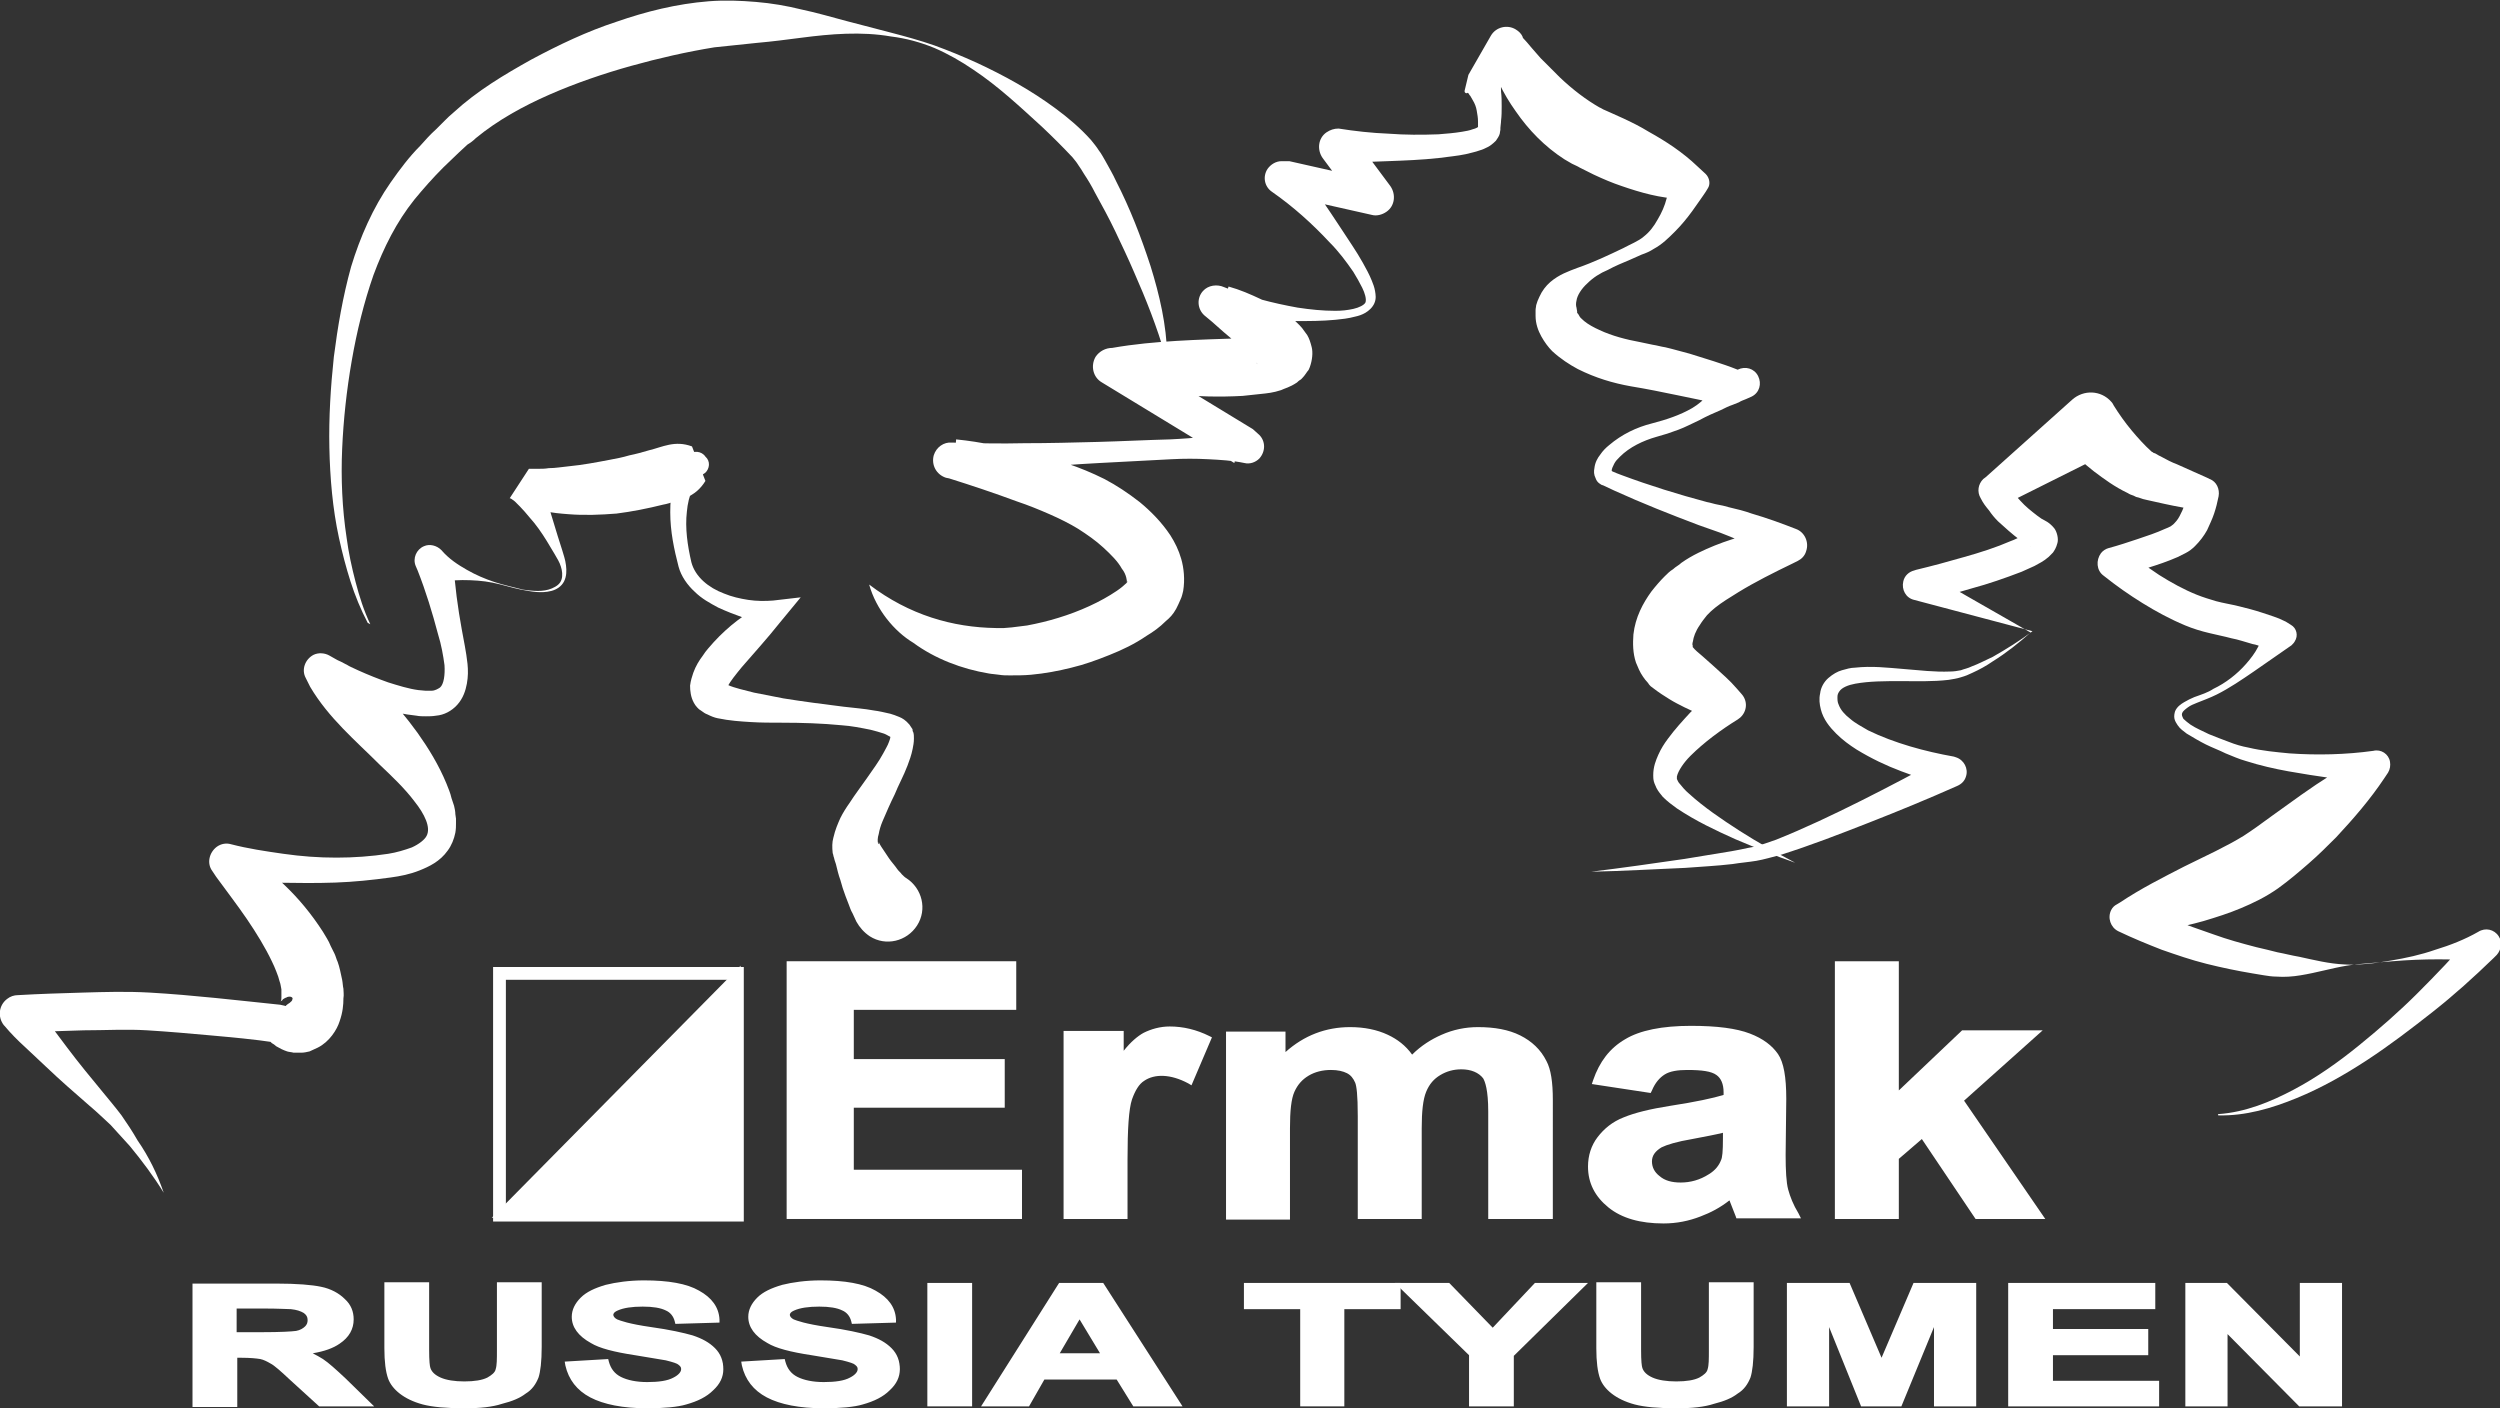 <?xml version="1.0" encoding="UTF-8"?> <!-- Generator: Adobe Illustrator 22.0.1, SVG Export Plug-In . SVG Version: 6.00 Build 0) --> <svg xmlns="http://www.w3.org/2000/svg" xmlns:xlink="http://www.w3.org/1999/xlink" id="Слой_1" x="0px" y="0px" viewBox="0 0 390.9 220.2" style="enable-background:new 0 0 390.9 220.2;" xml:space="preserve"><rect x="0" y="0" width="390.9" height="220.2" fill="#333333" stroke="none"/> <style type="text/css"> .st0{fill:#FFFFFF;} </style> <g> <g> <path class="st0" d="M57.5,97.4c-1.1-2.1-2-4.3-2.7-6.5c-0.7-2.2-1.3-4.5-1.8-6.8c-1-4.6-1.4-9.4-1.5-14.1 c-0.1-4.7,0.2-9.5,0.7-14.2c0.6-4.7,1.4-9.4,2.7-14.1c1.4-4.6,3.4-9.2,6.2-13.2c1.4-2,2.9-4,4.6-5.7c0.8-0.9,1.6-1.8,2.5-2.6 l1.3-1.3c0.4-0.4,0.9-0.9,1.4-1.3c3.7-3.4,7.9-5.9,12.2-8.3c4.3-2.3,8.7-4.4,13.3-5.9c4.6-1.6,9.4-2.8,14.4-3.2 c2.6-0.2,5-0.1,7.4,0.1c2.4,0.2,4.8,0.6,7.2,1.2c2.4,0.5,4.7,1.2,7,1.8l6.9,1.8c2.3,0.6,4.5,1.2,6.8,2c2.2,0.8,4.4,1.7,6.6,2.7 c4.3,2,8.5,4.3,12.4,7.2c1.9,1.4,3.8,3,5.5,4.9c0.4,0.5,0.9,1.1,1.2,1.6c0.4,0.5,0.7,1.1,1,1.6c0.6,1.1,1.2,2.1,1.7,3.2 c2.2,4.3,3.9,8.7,5.4,13.3c1.4,4.5,2.5,9.2,2.6,14l-0.3,0c-1.3-4.5-3-8.8-4.9-13.1c-0.9-2.1-1.9-4.2-2.9-6.3 c-1-2.1-2.1-4.1-3.2-6.1c-0.5-1-1.1-2-1.7-2.9c-0.3-0.5-0.6-1-0.9-1.4c-0.3-0.5-0.6-0.8-0.9-1.2c-1.5-1.6-3.1-3.2-4.8-4.8 c-3.4-3.1-6.8-6.3-10.7-8.9c-1.9-1.3-4-2.5-6.1-3.4c-2.2-0.9-4.4-1.5-6.8-1.8c-4.6-0.8-9.4-0.4-14,0.2c-2.3,0.3-4.6,0.6-6.9,0.8 l-6.7,0.7c-4.3,0.7-8.7,1.7-13,2.9c-4.3,1.2-8.7,2.7-12.8,4.5c-4.1,1.8-8.1,4-11.5,6.8c-0.4,0.4-0.8,0.7-1.3,1l-1.3,1.2 c-0.8,0.8-1.7,1.6-2.5,2.4c-1.6,1.6-3.1,3.3-4.5,5c-2.8,3.5-4.8,7.5-6.4,11.8c-1.5,4.3-2.6,8.8-3.4,13.4 c-0.8,4.6-1.3,9.2-1.5,13.8c-0.2,4.6,0,9.3,0.7,13.9c0.3,2.3,0.8,4.6,1.4,6.9c0.6,2.3,1.3,4.5,2.3,6.6L57.5,97.4z"></path> </g> <g> <path class="st0" d="M248.8,136.3c4.9-0.6,9.8-1.3,14.6-2c2.4-0.4,4.9-0.8,7.3-1.2c1.2-0.2,2.4-0.5,3.6-0.7 c1.2-0.3,2.2-0.7,3.4-1.1c4.5-1.8,8.9-3.9,13.3-6.1c4.4-2.2,8.7-4.5,13-6.8l0.6,4.6l0,0c-2.5-0.7-4.9-1.5-7.3-2.4 c-2.4-0.9-4.7-2-7-3.4c-1.1-0.7-2.2-1.5-3.2-2.5c-1-1-2-2.2-2.4-3.8c-0.2-0.8-0.3-1.6-0.1-2.5c0.1-0.9,0.6-1.8,1.3-2.4 c0.7-0.6,1.4-1,2.1-1.2c0.7-0.2,1.4-0.4,2-0.4c2.7-0.3,5.1,0,7.6,0.2c2.5,0.2,4.9,0.5,7.3,0.4c0.6,0,1.2-0.1,1.7-0.2 c0.5-0.2,1.1-0.3,1.7-0.6c1.1-0.4,2.2-1,3.3-1.5c2.1-1.2,4.2-2.5,6.2-4l0,0v0l-18.5-4.9l0,0c-1.3-0.3-2-1.6-1.7-2.9 c0.2-0.9,0.9-1.5,1.7-1.7l0.3-0.1c2.5-0.6,5.1-1.3,7.5-2c2.5-0.7,5-1.5,7.3-2.5c0.6-0.2,1.1-0.5,1.6-0.7c0.5-0.2,1-0.5,1.2-0.7 c0,0,0.1-0.1,0,0c0,0-0.2,0.2-0.3,0.6c-0.1,0.4,0.1,1.1,0.3,1.4c0.2,0.3,0.3,0.3,0.3,0.3l-0.8-0.5c-0.3-0.2-0.6-0.4-0.9-0.6 c-1.2-0.9-2.3-1.9-3.4-2.9c-0.5-0.5-1-1.1-1.4-1.7c-0.5-0.6-0.9-1.1-1.3-1.9l0,0c-0.6-1-0.4-2.2,0.4-3l0.4-0.3L324,62.5l0,0 c1.8-1.6,4.5-1.5,6.1,0.3c0.2,0.2,0.3,0.4,0.4,0.6l0,0c0.8,1.3,1.8,2.7,2.8,3.9c1,1.2,2.1,2.4,3,3.2c0.1,0.1,0.2,0.2,0.3,0.2 c0,0,0.1,0.1,0.1,0.1l0.3,0.1c0.3,0.2,0.7,0.4,1.1,0.6c0.7,0.4,1.5,0.8,2.3,1.1c1.5,0.7,3.2,1.4,4.7,2.1l0,0l0.4,0.2 c1.1,0.4,1.6,1.6,1.4,2.7c-0.2,1-0.4,1.8-0.7,2.7c-0.3,0.9-0.7,1.7-1.1,2.6c-0.5,0.9-1.1,1.7-1.9,2.5c-0.4,0.4-0.9,0.8-1.5,1.1 c-0.4,0.2-0.8,0.4-1.2,0.6c-1.6,0.7-3.1,1.2-4.7,1.7c-1.6,0.5-3.1,1-4.7,1.4l0.9-4.3c1.7,1.4,3.7,2.7,5.6,4 c1.9,1.2,3.9,2.3,5.9,3.1c1,0.4,2,0.7,3,1c1.1,0.3,2.4,0.5,3.6,0.8c1.2,0.3,2.4,0.6,3.6,1c0.6,0.2,1.2,0.4,1.8,0.6 c0.6,0.2,1.1,0.4,1.9,0.8l0,0l0.8,0.5c0.9,0.5,1.2,1.7,0.6,2.6c-0.1,0.2-0.3,0.4-0.5,0.6l-5.9,4.1c-1.9,1.3-3.8,2.6-5.8,3.6 c-1,0.5-2.1,0.9-3.1,1.3c-0.5,0.2-1,0.4-1.4,0.7c-0.4,0.3-0.8,0.6-0.9,0.9c-0.1,0.3,0,0.5,0.2,0.9c0.3,0.3,0.7,0.6,1.1,0.9 c0.9,0.6,1.9,1,2.9,1.5c1,0.4,2,0.8,3.1,1.2c1,0.4,2,0.7,3.1,0.9c2.1,0.5,4.3,0.7,6.4,0.9c4.3,0.3,8.8,0.2,13.1-0.4l0,0 c1.2-0.3,2.4,0.5,2.6,1.7c0.1,0.6,0,1.2-0.3,1.7l-0.6,0.9c-2.2,3.3-4.8,6.3-7.5,9.2c-1.4,1.4-2.8,2.8-4.3,4.1 c-1.5,1.3-3,2.6-4.8,3.9c-2,1.4-3.9,2.3-5.8,3.1c-1.9,0.8-3.8,1.4-5.8,2c-3.9,1.1-7.7,1.8-11.9,1.9l0,0l0.3-4.6 c4.3,1.6,8.7,3.3,13.1,4.8c2.2,0.8,4.4,1.4,6.7,2l1.7,0.4l1.6,0.4c1.1,0.2,2.2,0.5,3.4,0.7c2.3,0.5,4.7,1.1,7.1,1.2 c1.2,0.1,2.4,0,3.6-0.1c1.2-0.1,2.4-0.3,3.6-0.5c2.4-0.4,4.7-0.9,7-1.7c2.3-0.7,4.6-1.6,6.7-2.8l0,0c1.1-0.7,2.5-0.4,3.2,0.7 c0.6,0.9,0.4,2.1-0.3,2.9l-0.5,0.5c-3.1,3-6.2,5.8-9.5,8.4c-3.3,2.6-6.7,5.2-10.2,7.5c-3.5,2.3-7.2,4.4-11.1,6 c-3.9,1.6-8,2.8-12.2,2.7c0,0-0.1,0-0.1-0.1c0,0,0-0.1,0.1-0.1c4.2-0.3,8.1-1.9,11.7-3.8c3.6-1.9,7-4.3,10.2-6.9 c3.2-2.6,6.3-5.3,9.2-8.2c2.9-2.9,5.8-5.9,8.4-9l2.3,4.1l0,0c-2.6-0.3-5-0.4-7.4-0.4c-2.4,0-4.8,0.1-7.2,0.3l-3.6,0.3 c-1.2,0.1-2.4,0.2-3.6,0.4c-2.4,0.4-4.7,1.1-7.2,1.5c-1.2,0.2-2.5,0.3-3.8,0.2c-0.6,0-1.3-0.1-1.9-0.2l-1.8-0.3 c-2.4-0.4-4.8-0.9-7.2-1.5c-2.4-0.6-4.7-1.4-7-2.2c-2.3-0.9-4.5-1.8-6.8-2.9c-1.2-0.6-1.7-2.1-1.1-3.3c0.2-0.4,0.5-0.7,0.9-0.9 l0.5-0.3l0,0c3.3-2.2,6.7-3.9,10-5.6l4.9-2.4c1.6-0.8,3.1-1.6,4.4-2.4c1.4-0.9,2.9-2,4.4-3.1l4.6-3.3c3.1-2.2,6.4-4.3,9.8-6.1 l1.7,4.3l0,0c-4.6-0.5-9-1.1-13.5-1.9c-2.2-0.4-4.4-0.9-6.6-1.6c-1.1-0.3-2.2-0.8-3.2-1.2c-1-0.5-2.1-0.9-3.1-1.4 c-1-0.5-2-1.1-3-1.7c-0.5-0.4-1-0.7-1.4-1.3c-0.2-0.3-0.4-0.6-0.5-1c-0.1-0.4,0-0.9,0.1-1.2c0.3-0.7,0.9-1.1,1.4-1.4 c0.5-0.3,1.1-0.6,1.6-0.8c1.1-0.4,2.1-0.7,3-1.3c1.9-0.9,3.7-2.3,5.1-3.9c0.7-0.8,1.4-1.7,1.9-2.7c0.5-0.9,1-2,1.2-3l0.9,3.7l0,0 c-0.3-0.2-0.9-0.4-1.4-0.6c-0.5-0.2-1-0.4-1.6-0.5c-1.1-0.3-2.2-0.7-3.3-0.9c-1.1-0.3-2.2-0.5-3.4-0.8c-1.3-0.3-2.6-0.7-3.8-1.2 c-2.4-1-4.6-2.2-6.7-3.5c-2.1-1.3-4.1-2.7-6.1-4.3c-1.1-0.8-1.2-2.4-0.4-3.5c0.3-0.4,0.8-0.7,1.2-0.8l0,0c1.5-0.4,3-0.9,4.5-1.4 c1.5-0.5,3-1,4.3-1.6c0.3-0.1,0.7-0.3,0.9-0.4c0.1-0.1,0.3-0.2,0.4-0.3c0.3-0.3,0.7-0.7,1-1.3c0.6-1.1,1.1-2.5,1.3-3.7l1.8,2.8 l0,0c-1.8-0.3-3.6-0.6-5.4-1c-0.9-0.2-1.8-0.4-2.7-0.6c-0.5-0.1-0.9-0.2-1.4-0.4l-0.4-0.1l-0.4-0.2c-0.3-0.1-0.6-0.2-0.9-0.4 c-2.1-1-3.7-2.2-5.3-3.4c-1.5-1.2-2.9-2.4-4.4-3.8l6.6,0.9l0,0l-16.4,8.2l0.7-3.3l0,0c0.2,0.4,0.6,0.9,0.9,1.3 c0.4,0.5,0.7,0.9,1.1,1.3c0.8,0.9,1.7,1.6,2.6,2.3l0.7,0.5l0.9,0.5c0.3,0.2,0.7,0.5,1.1,1c0.4,0.5,0.7,1.6,0.5,2.3 c-0.2,0.8-0.5,1.2-0.7,1.5c-0.3,0.3-0.5,0.5-0.7,0.7c-0.8,0.7-1.5,1-2.2,1.4c-0.7,0.3-1.3,0.6-2,0.9c-2.6,1-5.2,1.9-7.8,2.6 c-2.6,0.8-5.2,1.4-7.8,2.1l0.4-4.7l0,0l16.6,9.5l0,0l0,0c-1.8,1.6-3.8,3.2-5.9,4.5c-1,0.7-2.1,1.3-3.2,1.8 c-0.6,0.3-1.1,0.5-1.8,0.7c-0.6,0.2-1.3,0.3-1.9,0.4c-2.5,0.3-5,0.2-7.5,0.2c-2.4,0-4.9,0-7.1,0.4c-1.1,0.2-2.1,0.6-2.5,1.2 c-0.2,0.3-0.3,0.5-0.3,0.9c0,0.4,0,0.8,0.2,1.2c0.3,0.8,0.9,1.5,1.8,2.2c0.8,0.7,1.8,1.2,2.8,1.8c4.1,2,8.9,3.3,13.4,4.1l0,0 l0.3,0.1c1.3,0.4,2,1.8,1.6,3c-0.2,0.7-0.7,1.2-1.4,1.5c-4.5,2-9.1,3.9-13.7,5.7c-4.6,1.8-9.2,3.6-14,5.1 c-1.2,0.3-2.5,0.7-3.7,0.9c-1.2,0.2-2.5,0.3-3.7,0.5c-2.5,0.3-4.9,0.4-7.4,0.6C258.7,135.9,253.8,136.2,248.8,136.3z"></path> </g> <g> <path class="st0" d="M25.6,186.5c-1.6-2.6-3.4-5-5.3-7.3c-1-1.1-2-2.2-3-3.3c-1.1-1-2.1-2-3.3-3c-2.3-2-4.6-4-6.8-6.1l-3.3-3.1 c-1.1-1-2.2-2.1-3.2-3.3l0,0l-0.1-0.1c-1-1.3-0.8-3.1,0.5-4.1c0.5-0.4,1.1-0.6,1.7-0.6c3.4-0.2,6.8-0.3,10.2-0.4 c3.4-0.1,6.8-0.2,10.4,0c6.9,0.4,13.6,1.2,20.4,1.9l0.9,0.2l0,0c0-0.1,0.2-0.2,0.3-0.3l0.3-0.2c0.2-0.2,0.4-0.3,0.4-0.5 c0.2-0.3-0.2-0.6-0.8-0.4c-0.1,0.1-0.3,0.1-0.4,0.2c-0.1,0-0.1,0.1-0.2,0.1c0,0-0.1,0.1-0.1,0.1c-0.1,0.1-0.1,0.2-0.2,0.2 c0,0-0.1,0-0.1,0.1c0,0.1,0.1-0.2,0.1-0.6c0-0.1,0-0.4,0-0.6c0-0.2,0-0.5,0-0.7c-0.1-0.4-0.1-0.8-0.3-1.3l-0.2-0.7l-0.3-0.8 c-0.2-0.5-0.4-1-0.7-1.6c-1-2.1-2.4-4.4-3.9-6.6c-1.5-2.2-3.2-4.4-4.8-6.6l0,0l-0.6-0.9c-0.9-1.2-0.5-2.9,0.7-3.8 c0.7-0.5,1.5-0.6,2.2-0.4c2.7,0.7,5.4,1.1,8.2,1.5c2.8,0.4,5.5,0.6,8.3,0.6c2.7,0,5.5-0.2,8.1-0.6c1.3-0.2,2.6-0.6,3.7-1 c1.1-0.5,2-1.2,2.3-1.8c0.7-1.3-0.3-3.4-1.9-5.4c-1.5-2-3.5-3.9-5.4-5.7c-3.8-3.8-8-7.3-10.9-12.2l0,0l-0.7-1.4 c-0.7-1.3-0.1-2.9,1.2-3.6c0.8-0.4,1.8-0.3,2.5,0.1c2.9,1.7,6.1,3.1,9.2,4.2c1.6,0.5,3.2,1,4.7,1.2l1.1,0.1c0.3,0,0.7,0,1,0 c0.5,0,1-0.3,1.3-0.5c0.6-0.5,0.8-2,0.7-3.5c-0.2-1.5-0.5-3.2-1-4.8c-0.9-3.4-1.9-6.7-3.2-10l0,0L65,88.5 c-0.5-1.2,0.1-2.6,1.3-3.1c0.9-0.4,2-0.1,2.7,0.6c1.2,1.4,2.6,2.3,4,3.1c1.4,0.8,2.8,1.4,4.3,1.9c1.5,0.5,3,0.8,4.5,1.2 c1.5,0.2,3.1,0.4,4.5-0.2c0.7-0.3,1.3-0.7,1.5-1.4c0.2-0.6,0.1-1.4-0.1-2c-0.2-0.7-0.6-1.3-1-2c-0.4-0.7-0.8-1.3-1.2-2 c-0.8-1.3-1.7-2.6-2.7-3.7c-0.5-0.6-1-1.2-1.5-1.7c-0.3-0.3-0.5-0.5-0.8-0.8c-0.3-0.2-0.6-0.5-0.8-0.5l0,0l3-4.6 c0.1,0,0.4,0,0.7,0l0.8,0c0.5,0,1,0,1.6-0.1c1.1,0,2.1-0.2,3.2-0.3c2.1-0.2,4.2-0.6,6.3-1c1.1-0.2,2.1-0.4,3.1-0.7 c1-0.2,2.1-0.5,3.1-0.8c2.1-0.5,4-1.6,6.7-0.6l2.1,5.4c-0.8,1.3-1.8,2.1-3,2.6c-0.6,0.3-1.2,0.4-1.8,0.6c-0.6,0.2-1.2,0.4-1.8,0.5 c-2.4,0.6-4.9,1.1-7.3,1.4c-2.5,0.2-5,0.3-7.5,0.1c-1.3-0.1-2.5-0.2-3.8-0.5c-0.6-0.1-1.3-0.3-1.9-0.4c-0.3-0.1-0.6-0.2-1-0.3 c-0.3-0.1-0.6-0.2-1.1-0.3l3-4.6l0,0c0.3,0.6,0.4,0.9,0.6,1.4l0.4,1.2l0.7,2.3l1.4,4.6l0.7,2.2c0.2,0.7,0.5,1.5,0.6,2.4 c0.1,0.8,0.1,1.7-0.3,2.5c-0.4,0.8-1.2,1.3-2,1.5c-1.6,0.4-3.1,0.1-4.7-0.2c-1.5-0.3-3-0.8-4.5-1.1c-1.5-0.3-3.1-0.4-4.7-0.4 c-1.6,0-3.3,0.2-5,0.8l3.6-3.5l0,0c0.2,3.5,0.7,7.1,1.3,10.4c0.3,1.7,0.7,3.5,0.9,5.4c0.1,1,0.1,2-0.1,3.1 c-0.2,1.1-0.6,2.3-1.5,3.3c-0.9,1-2.1,1.6-3.3,1.7c-0.6,0.1-1.1,0.1-1.6,0.1c-0.5,0-1,0-1.5-0.1c-1.9-0.2-3.7-0.6-5.5-1 c-3.5-0.8-6.9-1.9-10.4-3l3.1-4.9l0,0c5.6,2.4,9.5,6.8,13,11.6c1.7,2.4,3.3,5,4.5,7.9c0.3,0.8,0.6,1.4,0.8,2.3l0.4,1.2 c0.1,0.4,0.2,0.9,0.2,1.3l0.1,0.7l0,0.7c0,0.5,0,0.9-0.1,1.5c-0.2,1-0.6,2-1.2,2.8c-1.2,1.7-2.9,2.5-4.4,3.1 c-1.5,0.6-3,0.9-4.5,1.1c-2.9,0.4-5.8,0.7-8.7,0.8c-5.8,0.2-11.4-0.1-17.3-0.1l2.3-5.1l0,0c2.6,1.6,4.9,3.5,7.1,5.6 c2.2,2.1,4.2,4.5,6,7.3c0.4,0.7,0.9,1.4,1.2,2.2l0.6,1.2c0.2,0.4,0.3,0.9,0.5,1.3c0.3,0.8,0.5,1.9,0.7,2.8c0.1,0.5,0.1,1,0.2,1.4 c0,0.5,0.1,0.9,0,1.5c0,1-0.1,2.2-0.6,3.6c-0.4,1.3-1.6,3.2-3.4,4.1c-0.4,0.2-0.9,0.4-1.3,0.6c-0.4,0.1-0.9,0.2-1.3,0.2 c-0.4,0-0.8,0-1.2,0c-0.3-0.1-0.7-0.1-1-0.2c-0.6-0.2-1.2-0.5-1.7-0.8c-0.2-0.2-0.5-0.4-0.7-0.5c-0.2-0.2-0.4-0.4-0.7-0.7l0,0 L43,163c-3.3-0.5-6.7-0.8-10-1.1c-3.3-0.3-6.7-0.6-10-0.8c-3.2-0.2-6.6,0-9.9,0c-3.4,0.1-6.7,0.2-10.1,0.4l2-4.8l0,0 c1,1.1,1.9,2.3,2.8,3.5l2.7,3.6c1.8,2.4,3.7,4.7,5.6,7c0.9,1.1,2,2.4,2.9,3.6c0.9,1.3,1.7,2.5,2.5,3.9 C23.3,180.9,24.6,183.6,25.6,186.5L25.6,186.5z"></path> </g> <g> <path class="st0" d="M110.2,74c0-0.1-0.1,0.1-0.2,0.1c-0.1,0.1-0.2,0.2-0.3,0.2c-0.2,0.2-0.4,0.4-0.5,0.6c-0.3,0.5-0.6,1-0.9,1.5 c-0.5,1.1-0.8,2.4-0.9,3.6c-0.3,2.6,0.1,5.3,0.7,7.9c0.6,2.3,2.7,4,5.1,4.9c1.2,0.5,2.5,0.8,3.8,1c1.3,0.2,2.7,0.2,3.9,0.1 l4.3-0.5l-3.3,4l0,0c-1.9,2.4-4,4.7-5.9,6.9c-0.9,1.1-1.8,2.2-2.2,3c-0.1,0.2-0.1,0.3-0.1,0.3c0,0,0-0.2-0.2-0.4 c0,0-0.1-0.2-0.2-0.3c0,0-0.1-0.1-0.1-0.1c0,0,0,0,0,0c0,0-0.1,0,0,0c0.1,0.1,0.4,0.2,0.6,0.3c1.1,0.5,2.6,0.8,4.1,1.2 c1.5,0.3,3,0.6,4.6,0.9c3.1,0.5,6.2,0.9,9.4,1.3c1.6,0.2,3.2,0.3,4.8,0.6c0.8,0.1,1.6,0.3,2.5,0.5c0.4,0.1,0.9,0.3,1.4,0.5 c0.5,0.2,1,0.5,1.6,1.2c0.1,0.2,0.3,0.4,0.4,0.6c0.1,0.1,0.1,0.2,0.1,0.4l0.1,0.2c0.1,0.3,0.1,0.6,0.1,1c0,0.6-0.1,1.1-0.2,1.6 c-0.2,1-0.5,1.8-0.8,2.6c-0.6,1.6-1.4,3-2,4.5c-0.7,1.4-1.3,2.8-1.9,4.2c-0.3,0.7-0.5,1.4-0.6,2c-0.2,0.6-0.2,1.2-0.1,1.5 c0,0.1,0.1,0.1,0.1,0c0-0.1,0-0.1,0-0.2c0,0,0.1,0.1,0.1,0.2l0.3,0.5c0.4,0.6,0.8,1.2,1.2,1.8c0.4,0.6,0.9,1.1,1.3,1.7 c0.2,0.3,0.5,0.5,0.7,0.8c0.2,0.2,0.5,0.5,0.7,0.6c2.5,1.6,3.3,4.9,1.7,7.4s-4.9,3.3-7.4,1.7c-0.9-0.6-1.6-1.4-2.1-2.3l-0.6-1.3 c-0.3-0.5-0.4-0.9-0.6-1.4l-0.5-1.3c-0.3-0.8-0.6-1.7-0.8-2.5c-0.3-0.8-0.5-1.7-0.7-2.5l-0.2-0.6l-0.1-0.4 c-0.1-0.2-0.1-0.5-0.2-0.7c-0.1-0.9-0.1-1.7,0.1-2.4c0.3-1.3,0.7-2.2,1.1-3.1c0.4-0.8,0.9-1.6,1.4-2.3c0.9-1.4,1.9-2.7,2.8-4 c0.9-1.3,1.8-2.5,2.5-3.8c0.3-0.6,0.7-1.2,0.9-1.8c0.1-0.3,0.2-0.5,0.2-0.7c0-0.1,0-0.2,0-0.2l0,0c0,0,0,0.1,0,0.1 c0,0.1,0.1,0.1,0.1,0.1c0,0.1,0-0.1-0.3-0.2c-0.2-0.1-0.5-0.3-0.8-0.4c-0.6-0.2-1.3-0.4-2.1-0.6c-1.5-0.3-3-0.6-4.5-0.7 c-3.1-0.3-6.2-0.4-9.4-0.4c-1.6,0-3.2,0-4.8-0.1c-1.6-0.1-3.3-0.2-5.2-0.6c-0.5-0.1-1-0.3-1.6-0.6c-0.3-0.1-0.6-0.3-1-0.6 c-0.1-0.1-0.2-0.1-0.3-0.2c-0.1-0.1-0.2-0.2-0.3-0.3c-0.2-0.2-0.4-0.5-0.5-0.7c-0.5-0.9-0.6-1.9-0.6-2.7c0.1-0.8,0.3-1.4,0.5-2 c0.4-1.1,0.9-1.9,1.5-2.7c0.5-0.8,1.1-1.4,1.7-2.1c2.3-2.5,4.9-4.5,7.9-6l0,0l1.1,3.5c-1.5-0.4-2.9-0.8-4.3-1.3 c-1.4-0.5-2.7-1-4-1.6c-1.3-0.7-2.6-1.4-3.7-2.5c-1.1-1-2.1-2.4-2.5-3.9c-0.7-2.7-1.3-5.5-1.3-8.5c0-1.5,0.1-3,0.5-4.5 c0.2-0.8,0.4-1.5,0.8-2.2c0.2-0.4,0.4-0.7,0.6-1.1c0.1-0.2,0.2-0.4,0.4-0.6c0.2-0.2,0.2-0.3,0.5-0.6c0.8-0.7,2.1-0.6,2.7,0.3 C111.1,72.1,111,73.3,110.2,74z"></path> </g> <g> <path class="st0" d="M135.9,91.4c6.3,4.8,13.1,6.7,19.8,6.8c0.4,0,0.9,0,1.3,0l1.2-0.1c0.8-0.1,1.6-0.2,2.4-0.3 c1.6-0.3,3.3-0.7,4.9-1.2c3.3-1,6.6-2.5,9.1-4.2c0.6-0.4,1.2-0.9,1.5-1.2c0.2-0.2,0.3-0.3,0.2-0.3c0,0-0.1,0.2-0.1,0.2 c0,0,0,0,0-0.1c0-0.1,0-0.3-0.1-0.7c-0.1-0.4-0.3-0.9-0.7-1.4c-0.6-1.1-1.7-2.2-2.9-3.3c-1.2-1.1-2.5-2-3.9-2.9 c-1.3-0.8-2.9-1.6-4.5-2.3c-1.6-0.7-3.3-1.4-5.1-2c-3.5-1.3-7.1-2.5-10.6-3.6l0,0l-0.5-0.1c-1.5-0.5-2.3-2-1.9-3.5 c0.4-1.3,1.6-2.1,2.8-2c3.8,0.1,7.6,0.2,11.4,0.1c3.8,0,7.6-0.1,11.4-0.2c3.8-0.1,7.6-0.3,11.4-0.4c1.9-0.1,3.8-0.2,5.7-0.5 c1.9-0.2,3.8-0.6,5.7-1.1l-1.4,5.3l0,0l-20.7-12.6c-1.4-0.8-1.8-2.6-1-4c0.6-0.9,1.6-1.4,2.6-1.4l0,0c3.4-0.6,6.8-0.9,10.1-1.1 c3.3-0.2,6.7-0.3,9.8-0.4c0.8,0,1.6-0.1,2.3-0.1c0.7-0.1,1.4-0.1,1.8-0.2c0.2,0,0.3-0.1-0.2,0.2c-0.1,0.1-0.2,0.1-0.3,0.2 c-0.1,0.1-0.3,0.3-0.4,0.4c-0.1,0.2-0.2,0.3-0.3,0.4c-0.1,0.1-0.2,0.3-0.2,0.5c-0.3,0.7-0.3,1.4-0.2,1.9c0.2,0.8,0.4,0.8,0.3,0.8 c0-0.1-0.1-0.3-0.3-0.5c-0.7-0.9-1.9-2-3.1-3c-1.2-1-2.5-2.1-3.7-3.2l-1.2-1c-1.1-1-1.2-2.7-0.2-3.8c0.8-0.9,2.2-1.1,3.3-0.6l0,0 c3.7,1.5,7.6,2.5,11.5,3.2c2,0.3,3.9,0.5,5.9,0.5c1,0,1.9-0.1,2.8-0.3c0.9-0.2,1.7-0.6,1.9-1c0.2-0.5-0.1-1.5-0.5-2.3 c-0.4-0.8-0.9-1.7-1.4-2.5c-1.1-1.6-2.3-3.2-3.7-4.6c-2.7-2.9-5.7-5.6-9-7.9c-1.2-0.8-1.5-2.4-0.7-3.6c0.5-0.7,1.3-1.2,2.2-1.2 l1.2,0h0l14.2,3.2l-2.9,4.5l-6.1-8.2c-0.9-1.3-0.7-3.1,0.6-4c0.6-0.4,1.2-0.6,1.9-0.6l0,0c2.5,0.4,5.2,0.7,7.8,0.8 c2.6,0.2,5.2,0.2,7.8,0.1c1.3-0.1,2.5-0.2,3.7-0.4c0.6-0.1,1.2-0.2,1.7-0.4c0.5-0.1,0.9-0.4,0.9-0.4c0,0-0.1,0.1-0.1,0.2 c0,0,0,0.2,0,0.1l0-0.2c0-0.3,0-0.6,0-0.9c0-0.6-0.1-1.1-0.2-1.7c-0.1-0.6-0.3-1.1-0.6-1.6c-0.1-0.2-0.3-0.5-0.4-0.7 c-0.1-0.1-0.2-0.2-0.2-0.3c-0.1-0.1-0.2-0.2-0.2-0.2c-0.1,0.1-0.3,0.1-0.4,0c-0.1-0.1-0.1-0.2-0.1-0.3l0.6-2.5l0,0l3.5-6.1 c0.8-1.4,2.6-1.8,3.9-1c0.5,0.3,0.9,0.7,1.1,1.2l0,0.1l0,0c0.4,0.4,0.9,1,1.4,1.6l1.4,1.6c1,1,2,2,3,3c2,1.9,4.1,3.5,6.2,4.7 c0.3,0.1,0.5,0.3,0.8,0.4l0.9,0.4l2,0.9c1.3,0.6,2.7,1.3,4,2.1c2.7,1.5,5.3,3.2,7.6,5.4l1.3,1.2c0.6,0.6,0.8,1.6,0.3,2.3l0,0 c-0.4,0.7-0.8,1.2-1.2,1.8l-1.2,1.7c-0.8,1.1-1.7,2.2-2.7,3.2c-1,1-2,2-3.3,2.7c-0.6,0.4-1.3,0.7-1.9,0.9l-1.8,0.8 c-1.2,0.5-2.4,1-3.5,1.6c-1.2,0.5-2.3,1.2-3.2,2.1c-0.9,0.8-1.6,1.9-1.7,2.7c-0.1,0.4-0.1,0.8,0,1.1l0.1,0.6c0,0.1,0,0.2,0,0.2 c0,0,0,0.1,0.1,0.1c0.1,0.1,0.1,0.2,0.3,0.5c0.1,0.2,0.4,0.4,0.7,0.7c0.6,0.5,1.5,1,2.4,1.4c1.9,0.9,4.2,1.5,6.4,1.9l1.9,0.4 c0.7,0.1,1.3,0.3,2,0.4c1.3,0.3,2.6,0.7,3.8,1c2.5,0.8,5,1.5,7.5,2.5c1.2-0.6,2.6-0.2,3.2,1c0.6,1.2,0.2,2.6-1,3.2l-0.9,0.4 c-0.5,0.2-0.8,0.3-1.1,0.5l-1,0.4c-0.6,0.2-1.2,0.5-1.8,0.8c-1.2,0.5-2.3,1-3.4,1.6c-1.1,0.5-2.2,1.1-3.3,1.5 c-0.6,0.2-1.1,0.4-1.7,0.6l-1.7,0.5c-2.1,0.6-4.2,1.6-5.7,3.1c-0.4,0.4-0.7,0.7-0.9,1.1c-0.2,0.4-0.4,0.8-0.4,1.1 c0,0.1,0,0.2,0,0.1c0,0,0-0.1-0.1-0.1c0,0,0,0,0.1,0l0.1,0.1c0.4,0.2,1,0.4,1.5,0.6c4.3,1.6,8.8,3,13.3,4.2 c0.6,0.1,1.1,0.3,1.7,0.4c0.6,0.1,1,0.2,1.7,0.4c1.3,0.3,2.5,0.6,3.6,1c2.4,0.7,4.6,1.5,6.9,2.4l0,0c1.4,0.5,2.1,2.1,1.6,3.5 c-0.2,0.7-0.7,1.2-1.3,1.5l-0.8,0.4c-2.9,1.4-5.9,2.9-8.5,4.5c-1.3,0.8-2.6,1.6-3.6,2.4c-0.2,0.2-0.5,0.4-0.7,0.6 c-0.2,0.2-0.4,0.4-0.6,0.6c-0.4,0.5-0.8,1-1.1,1.5c-0.7,1-1,1.9-1.1,2.6c-0.1,0.3-0.1,0.6,0,0.7c0,0,0,0.1,0,0.1c0,0,0,0-0.1,0 c0,0-0.1,0,0,0l0.1,0.1c0.3,0.4,0.9,0.9,1.5,1.4l1.8,1.6c1.2,1.1,2.5,2.2,3.6,3.5l0,0l0.7,0.8c1,1.1,0.9,2.7-0.2,3.7 c-0.1,0.1-0.3,0.2-0.4,0.3c-2.6,1.6-5.3,3.6-7.4,5.7c-1,1-1.9,2.3-2.1,3.2c0,0.1,0,0.2,0,0.2c0,0,0,0.1,0,0.2 c0.1,0.2,0.2,0.5,0.4,0.7c0.4,0.5,0.9,1.1,1.5,1.6c2.3,2.1,5.1,4,7.9,5.8c2.8,1.8,5.7,3.4,8.7,5c-3.2-1.1-6.3-2.4-9.4-3.7 c-3.1-1.4-6.1-2.8-9.1-4.8c-0.7-0.5-1.5-1.1-2.2-1.8c-0.3-0.4-0.7-0.8-1-1.4c-0.1-0.3-0.3-0.6-0.4-1c-0.1-0.4-0.1-0.7-0.1-1 c0-1.3,0.4-2.3,0.8-3.2c0.4-0.9,0.9-1.7,1.5-2.5c1.1-1.5,2.3-2.8,3.5-4.1c1.3-1.3,2.5-2.4,3.9-3.6l0.1,4.8l0,0 c-1.7-0.6-3.3-1.2-4.9-2c-0.8-0.4-1.6-0.8-2.4-1.3c-0.8-0.5-1.6-1-2.5-1.7l-0.4-0.3c-0.1-0.1-0.3-0.3-0.4-0.5 c-0.3-0.3-0.6-0.7-0.8-1c-0.5-0.7-0.8-1.5-1.1-2.2c-0.5-1.5-0.5-3-0.4-4.4c0.3-2.7,1.5-4.9,2.8-6.7c0.7-0.9,1.4-1.7,2.1-2.4 c0.4-0.4,0.8-0.8,1.3-1.1c0.4-0.4,0.9-0.6,1.3-1c1.7-1.2,3.5-2,5.2-2.7c3.5-1.4,6.9-2.2,10.5-2.7l-0.5,5.3l0,0 c-1.9-1.2-4-2.3-6-3.3c-1-0.5-2.1-0.9-3.1-1.3c-0.5-0.2-1.2-0.4-1.7-0.6l-1.7-0.6c-4.5-1.7-8.8-3.4-13.2-5.4 c-0.6-0.3-1.1-0.5-1.7-0.8l-0.3-0.1c-0.1-0.1-0.2-0.1-0.3-0.2c-0.3-0.2-0.5-0.5-0.6-0.8c-0.3-0.6-0.3-1.1-0.2-1.6 c0.1-0.9,0.5-1.6,0.9-2.1c0.4-0.6,0.9-1.1,1.4-1.5c2-1.7,4.3-2.8,6.7-3.4c2.3-0.6,4.4-1.3,6.3-2.4c1-0.6,1.8-1.3,2.6-2.2 c0.4-0.4,0.7-0.9,0.9-1.4c0.1-0.3,0.3-0.5,0.3-0.8c0.1-0.3,0.2-0.6,0.1-0.8l1.3,4.7c-5-0.9-9.9-2.1-14.8-2.9 c-2.8-0.5-5.5-1.3-8.3-2.7c-1.3-0.7-2.7-1.6-4-2.8c-0.6-0.6-1.2-1.4-1.7-2.3c-0.5-0.9-0.9-2-0.9-3.2c0-0.3,0-0.6,0-0.9 c0-0.3,0.1-0.6,0.1-0.8c0.1-0.4,0.3-0.9,0.5-1.3c0.4-0.9,1-1.7,1.7-2.3c1.4-1.2,2.9-1.7,4.2-2.2c2.6-0.9,4.9-2,7.2-3.1 c1.1-0.6,2.4-1.1,3.2-1.8c0.9-0.7,1.6-1.6,2.2-2.7c0.6-1,1.1-2.1,1.4-3.3c0.2-0.6,0.3-1.2,0.5-1.8c0.1-0.6,0.2-1.2,0.2-1.7l0,0 l1.6,3.6c-3.3-0.1-6.4-1-9.3-2c-1.5-0.5-2.9-1.1-4.4-1.8l-2.2-1.1c-0.3-0.2-0.8-0.4-1.2-0.6c-0.4-0.2-0.8-0.5-1.2-0.7 c-3.1-2-5.6-4.6-7.6-7.5c-1-1.4-1.9-2.9-2.6-4.4c-0.4-0.8-0.7-1.5-1-2.3c-0.3-0.8-0.6-1.6-0.8-2.5l0,0l5.1,0.2l-3.5,6.1l0,0 l0.1-2.7c0.1,0.3,0.1,0.5,0.2,0.7c0,0.2,0.1,0.4,0.1,0.6c0.1,0.4,0.1,0.8,0.1,1.2c0.1,0.8,0.1,1.6,0.1,2.3c0,0.8,0,1.5-0.1,2.3 c0,0.4-0.1,0.8-0.1,1.1l0,0.3c0,0.1-0.1,0.4-0.1,0.6c-0.1,0.4-0.4,0.8-0.6,1.1c-0.5,0.5-0.9,0.8-1.3,1c-0.4,0.2-0.8,0.4-1.2,0.5 c-0.8,0.3-1.5,0.4-2.2,0.6c-1.4,0.3-2.8,0.4-4.2,0.6c-2.7,0.3-5.4,0.4-8.1,0.5l-8.1,0.3l0,0l2.5-4.6l6.1,8.2 c0.9,1.3,0.7,3.1-0.6,4c-0.7,0.5-1.6,0.7-2.3,0.5l-14.2-3.2l0,0l2.7-4.8c2.2,3.6,4.6,6.9,6.8,10.3c1.1,1.7,2.3,3.4,3.3,5.2 c0.5,0.9,1,1.8,1.4,2.8c0.2,0.5,0.4,1,0.5,1.6c0.1,0.6,0.2,1.2-0.1,1.9c-0.3,0.7-0.9,1.2-1.4,1.5c-0.5,0.3-1.1,0.5-1.6,0.6 c-1.1,0.3-2.1,0.4-3.1,0.5c-2.1,0.2-4.1,0.2-6.2,0.2c-4.1,0-8.1-0.1-12.4,0l0,0l1.9-5.4c1.8,0.5,3.4,1.2,5.1,2 c0.8,0.4,1.6,0.8,2.5,1.3c0.8,0.5,1.7,1.1,2.5,1.8c0.4,0.4,0.9,0.8,1.4,1.4c0.2,0.3,0.5,0.7,0.8,1.1c0.3,0.5,0.5,1.1,0.7,1.9 c0.2,0.8,0.1,2-0.3,3.1c-0.1,0.3-0.2,0.5-0.4,0.7c-0.1,0.2-0.3,0.4-0.5,0.7c-0.2,0.2-0.4,0.5-0.6,0.6c-0.2,0.1-0.4,0.3-0.5,0.4 c-1.2,0.8-1.9,0.9-2.5,1.2c-1.2,0.4-2.2,0.5-3.2,0.6c-1,0.1-1.9,0.2-2.8,0.3c-3.6,0.2-7.1,0.1-10.5-0.2c-3.5-0.4-6.9-0.9-10.3-1.9 l0,0l1.7-5.3l20.7,12.6l0,0l1,0.9c1,1,1,2.6,0,3.7c-0.6,0.6-1.5,0.9-2.3,0.7c-1.9-0.4-3.8-0.5-5.7-0.6c-1.9-0.1-3.8-0.1-5.7,0 c-3.8,0.2-7.6,0.4-11.4,0.6c-3.8,0.2-7.6,0.5-11.4,0.8c-3.8,0.3-7.6,0.7-11.4,1.2l0.5-5.7l0,0c2,0.2,3.9,0.5,5.8,0.9 c1.9,0.3,3.9,0.7,5.8,1.2c3.9,1,7.6,2.1,11.6,4.1c1.9,1,3.7,2.2,5.5,3.6c1.7,1.4,3.4,3.1,4.8,5.2c0.7,1.1,1.3,2.3,1.7,3.7 c0.4,1.4,0.6,3.2,0.3,5c-0.1,0.4-0.2,0.9-0.4,1.3c-0.2,0.5-0.5,1.1-0.7,1.5c-0.5,0.9-1,1.4-1.6,1.9c-1,1-2,1.7-3,2.3 c-1.9,1.3-3.8,2.2-5.8,3c-2,0.8-3.9,1.5-6,2c-2,0.5-4.1,0.9-6.3,1.1c-1.1,0.1-2.2,0.1-3.3,0.1c-0.6,0-1.1,0-1.7-0.1 c-0.6-0.1-1.1-0.1-1.6-0.2c-4.2-0.7-8.4-2.3-11.8-4.8C139.8,98.7,137,95.3,135.9,91.4z"></path> </g> <g> <g> <g> <path class="st0" d="M123.5,190.1v-39.3h34.9v6.6H133v8.7h23.6v6.6H133v10.7h26.3v6.6H123.5z"></path> <path class="st0" d="M159.7,190.6H123v-40.3h35.9v7.6h-25.4v7.7h23.6v7.6h-23.6v9.7h26.3V190.6z M124,189.6h34.8V184h-26.3 v-11.7h23.6v-5.6h-23.6V157h25.4v-5.6H124V189.6z"></path> </g> <g> <path class="st0" d="M175.8,190.1h-9v-28.4h8.4v4c1.4-1.9,2.7-3.2,3.9-3.8s2.4-0.9,3.9-0.9c2.1,0,4,0.5,5.9,1.4l-2.8,6.6 c-1.5-0.8-2.9-1.2-4.2-1.2c-1.3,0-2.3,0.3-3.2,0.9c-0.9,0.6-1.6,1.6-2.1,3.1c-0.5,1.5-0.8,4.7-0.8,9.5V190.1z"></path> <path class="st0" d="M176.3,190.6h-10v-29.4h9.4v3.1c1.1-1.4,2.2-2.3,3.1-2.8c1.2-0.6,2.6-1,4.1-1c2.1,0,4.2,0.5,6.2,1.5 l0.4,0.2l-3.2,7.5l-0.5-0.3c-2.8-1.5-5.3-1.5-6.9-0.4c-0.8,0.5-1.4,1.5-1.9,2.9c-0.5,1.5-0.7,4.6-0.7,9.4V190.6z M167.3,189.6h8 v-8.3c0-4.9,0.3-8.1,0.8-9.7c0.5-1.6,1.3-2.8,2.3-3.4c1.8-1.2,4.5-1.4,7.5,0.1l2.4-5.6c-1.7-0.8-3.5-1.2-5.3-1.2 c-1.4,0-2.6,0.3-3.7,0.9c-1.1,0.6-2.3,1.8-3.7,3.6l-0.9,1.2v-5h-7.4V189.6z"></path> </g> <g> <path class="st0" d="M192.1,161.7h8.3v3.9c3-3,6.5-4.5,10.6-4.5c2.2,0,4.1,0.4,5.7,1.1c1.6,0.8,2.9,1.9,3.9,3.4 c1.5-1.5,3.1-2.7,4.8-3.4c1.7-0.7,3.6-1.1,5.5-1.1c2.5,0,4.6,0.4,6.4,1.3c1.7,0.8,3,2.1,3.9,3.7c0.6,1.2,0.9,3.2,0.9,5.9v18.2 h-9v-16.3c0-2.8-0.3-4.6-0.9-5.5c-0.8-1.1-2.1-1.6-3.8-1.6c-1.3,0-2.4,0.3-3.6,1s-1.9,1.6-2.4,2.8s-0.7,3.2-0.7,5.9v13.7h-9 v-15.6c0-2.8-0.2-4.6-0.5-5.4c-0.3-0.8-0.8-1.4-1.5-1.8c-0.7-0.4-1.6-0.6-2.7-0.6c-1.4,0-2.6,0.3-3.8,0.9 c-1.1,0.6-1.9,1.5-2.4,2.7s-0.7,3.1-0.7,5.9v13.8h-9V161.7z"></path> <path class="st0" d="M242.7,190.6h-10v-16.8c0-3.4-0.5-4.7-0.8-5.2c-0.7-0.9-1.9-1.4-3.4-1.4c-1.2,0-2.3,0.3-3.3,0.9 c-1,0.6-1.7,1.4-2.2,2.6c-0.5,1.2-0.7,3.1-0.7,5.7v14.2h-10v-16.1c0-3.4-0.2-4.7-0.4-5.2c-0.3-0.7-0.7-1.2-1.3-1.5 c-0.6-0.3-1.4-0.5-2.5-0.5c-1.3,0-2.5,0.3-3.5,0.9c-1,0.6-1.7,1.4-2.2,2.5c-0.5,1.1-0.7,3-0.7,5.7v14.3h-10v-29.4h9.3v3.2 c2.9-2.6,6.3-3.9,10.1-3.9c2.2,0,4.2,0.4,5.9,1.2c1.5,0.7,2.8,1.7,3.8,3.1c1.4-1.4,3-2.4,4.6-3.1c1.8-0.8,3.7-1.2,5.7-1.2 c2.6,0,4.8,0.4,6.6,1.3c1.8,0.9,3.2,2.2,4.1,4c0.7,1.3,1,3.3,1,6.1V190.6z M233.7,189.6h8v-17.7c0-2.6-0.3-4.5-0.9-5.7 c-0.8-1.5-2-2.7-3.7-3.5c-1.7-0.8-3.7-1.2-6.1-1.2c-1.9,0-3.7,0.4-5.4,1.1c-1.7,0.7-3.2,1.8-4.7,3.3l-0.4,0.4l-0.3-0.5 c-1-1.4-2.2-2.5-3.7-3.2c-1.5-0.7-3.4-1.1-5.5-1.1c-3.9,0-7.4,1.5-10.3,4.4l-0.9,0.9v-4.6h-7.3v27.4h8v-13.3 c0-2.8,0.2-4.8,0.8-6.1c0.5-1.3,1.4-2.3,2.6-3c1.2-0.7,2.5-1,4-1c1.2,0,2.2,0.2,3,0.7c0.8,0.5,1.3,1.1,1.7,2 c0.3,0.9,0.5,2.7,0.5,5.5v15.1h8v-13.2c0-2.8,0.3-4.8,0.8-6.1c0.5-1.3,1.4-2.4,2.6-3.1c1.2-0.7,2.5-1,3.8-1 c1.9,0,3.3,0.6,4.2,1.8c0.7,0.9,1,2.8,1,5.8V189.6z"></path> </g> <g> <path class="st0" d="M257.9,170.4l-8.2-1.2c0.9-2.7,2.5-4.8,4.7-6.1c2.2-1.3,5.6-2,10-2c4,0,7,0.4,9,1.2c2,0.8,3.4,1.8,4.2,3 s1.2,3.5,1.2,6.7l-0.1,8.8c0,2.5,0.1,4.3,0.4,5.5c0.3,1.2,0.8,2.5,1.6,3.8h-8.9c-0.2-0.5-0.5-1.2-0.9-2.2 c-0.2-0.4-0.3-0.7-0.3-0.9c-1.5,1.2-3.2,2.2-4.9,2.8c-1.8,0.6-3.6,0.9-5.6,0.9c-3.5,0-6.3-0.8-8.3-2.4s-3-3.6-3-6 c0-1.6,0.5-3,1.4-4.3c0.9-1.3,2.2-2.2,3.9-2.9s4-1.3,7.2-1.8c4.2-0.7,7.1-1.3,8.8-1.8v-0.7c0-1.4-0.4-2.5-1.3-3.1 c-0.9-0.6-2.5-0.9-4.8-0.9c-1.6,0-2.9,0.3-3.8,0.8C259.2,168.1,258.5,169,257.9,170.4z M270,176.5c-1.2,0.3-3,0.7-5.5,1.2 c-2.5,0.4-4.1,0.9-4.9,1.3c-1.2,0.7-1.8,1.6-1.8,2.7c0,1.1,0.5,2,1.4,2.7c0.9,0.8,2.1,1.2,3.6,1.2c1.6,0,3.2-0.4,4.7-1.3 c1.1-0.7,1.8-1.5,2.1-2.5c0.2-0.6,0.4-1.9,0.4-3.7V176.5z"></path> <path class="st0" d="M260.1,191.3c-3.6,0-6.5-0.8-8.6-2.5c-2.1-1.7-3.2-3.8-3.2-6.4c0-1.7,0.5-3.3,1.5-4.6 c1-1.3,2.3-2.4,4.1-3.1c1.7-0.7,4.1-1.3,7.3-1.8c3.9-0.6,6.7-1.2,8.3-1.7v-0.4c0-1.3-0.4-2.2-1.1-2.7c-0.8-0.6-2.3-0.8-4.6-0.8 c-1.5,0-2.7,0.2-3.5,0.7c-0.8,0.5-1.5,1.3-2,2.5l-0.2,0.4l-9.2-1.4l0.2-0.6c1-2.9,2.6-5,5-6.4c2.3-1.4,5.8-2.1,10.3-2.1 c4.1,0,7.1,0.4,9.2,1.2c2.1,0.8,3.5,1.9,4.4,3.2c0.9,1.3,1.3,3.6,1.3,7l-0.1,8.8c0,2.4,0.1,4.3,0.4,5.4c0.3,1.1,0.8,2.4,1.6,3.7 l0.4,0.8h-10.1l-0.1-0.3c-0.2-0.5-0.5-1.3-0.9-2.3c0-0.1-0.1-0.2-0.1-0.2c-1.4,1.1-2.9,1.9-4.5,2.5 C264.1,190.9,262.2,191.3,260.1,191.3z M263.9,166.3c2.5,0,4.2,0.3,5.1,1c1,0.7,1.5,1.9,1.5,3.5v1.1l-0.3,0.1 c-1.6,0.6-4.6,1.2-8.8,1.9c-3.1,0.5-5.4,1.1-7.1,1.7c-1.6,0.6-2.8,1.5-3.6,2.7c-0.9,1.2-1.3,2.5-1.3,4c0,2.3,0.9,4.1,2.8,5.6 c1.9,1.5,4.6,2.3,8,2.3c1.9,0,3.8-0.3,5.4-0.9c1.7-0.6,3.3-1.5,4.8-2.7l0.5-0.4l0.3,0.6c0.1,0.2,0.2,0.5,0.3,0.9 c0.3,0.8,0.5,1.4,0.7,1.9h7.7c-0.6-1.1-1-2.2-1.3-3.2c-0.3-1.2-0.4-3.1-0.4-5.6l0.1-8.8c0-3.1-0.4-5.3-1.1-6.5 c-0.7-1.1-2.1-2.1-3.9-2.8c-1.9-0.8-4.9-1.2-8.8-1.2c-4.3,0-7.6,0.6-9.8,1.9c-2,1.2-3.4,2.9-4.3,5.3l7.2,1.1 c0.6-1.2,1.3-2.1,2.2-2.7C260.8,166.6,262.2,166.3,263.9,166.3z M262.8,186c-1.6,0-2.9-0.4-3.9-1.3c-1.1-0.9-1.6-1.9-1.6-3.1 c0-1.3,0.7-2.3,2-3.1c0.8-0.5,2.5-0.9,5.1-1.4c2.5-0.4,4.3-0.8,5.4-1.1l0.6-0.2v2.2c0,1.9-0.1,3.1-0.4,3.8 c-0.4,1.1-1.2,2-2.4,2.7C266.2,185.5,264.5,186,262.8,186z M269.5,177.1c-1.2,0.3-2.8,0.6-4.9,1c-2.4,0.4-4,0.9-4.8,1.3 c-1,0.6-1.5,1.3-1.5,2.2c0,0.9,0.4,1.7,1.2,2.3c0.8,0.7,1.9,1,3.3,1c1.5,0,3-0.4,4.4-1.3c1-0.6,1.6-1.4,1.9-2.2 c0.2-0.4,0.3-1.3,0.3-3.5V177.1z"></path> </g> <g> <path class="st0" d="M287.4,190.1v-39.3h9v20.8l10.6-10h11.1l-11.6,10.4l12.5,18h-9.7l-8.6-12.8l-4.2,3.7v9.1H287.4z"></path> <path class="st0" d="M319.8,190.6h-10.9l-8.4-12.5l-3.6,3.1v9.4h-10v-40.3h10v20.2l9.9-9.4h12.6l-12.3,11L319.8,190.6z M309.4,189.6h8.5L305.8,172l11-9.8h-9.6l-11.3,10.7v-21.5h-8v38.3h8v-8.8l4.8-4.2L309.4,189.6z"></path> </g> </g> </g> <g> <g> <g> <path class="st0" d="M30.6,219.4V201h12.6c3.2,0,5.5,0.2,6.9,0.5c1.4,0.3,2.6,0.9,3.4,1.8c0.9,0.8,1.3,1.8,1.3,2.9 c0,1.4-0.7,2.5-2,3.4c-1.3,0.9-3.3,1.5-5.9,1.7c1.3,0.5,2.4,1,3.2,1.5c0.8,0.6,2,1.6,3.4,3l3.6,3.6h-7.2l-4.3-4 c-1.5-1.4-2.6-2.3-3.2-2.7s-1.2-0.6-1.8-0.8c-0.6-0.1-1.6-0.2-3-0.2h-1.2v7.7H30.6z M36.6,208.8H41c2.9,0,4.7-0.1,5.4-0.2 c0.7-0.1,1.3-0.4,1.7-0.8c0.4-0.4,0.6-0.8,0.6-1.4c0-0.6-0.3-1.1-0.8-1.5c-0.5-0.4-1.3-0.6-2.3-0.7c-0.5,0-1.9-0.1-4.4-0.1h-4.7 V208.8z"></path> <path class="st0" d="M58.5,219.9h-8.6l-4.5-4.1c-1.5-1.4-2.5-2.3-3.1-2.6c-0.5-0.3-1.1-0.6-1.6-0.7c-0.6-0.1-1.6-0.2-2.9-0.2 h-0.7v7.7h-7v-19.3h13.1c3.2,0,5.6,0.2,7,0.5c1.5,0.3,2.8,1,3.7,1.9c1,0.9,1.4,2,1.4,3.2c0,1.5-0.7,2.8-2.2,3.8 c-1,0.7-2.4,1.2-4.2,1.5c0.6,0.3,1.1,0.6,1.6,0.9c0.9,0.6,2,1.6,3.5,3L58.5,219.9z M50.3,218.9h5.7l-2.8-2.7 c-1.4-1.4-2.5-2.4-3.3-2.9c-0.8-0.5-1.8-1-3.1-1.5l-2.1-0.8l2.2-0.2c2.5-0.2,4.4-0.8,5.6-1.6c1.2-0.8,1.7-1.8,1.7-3 c0-1-0.4-1.8-1.1-2.5c-0.8-0.8-1.9-1.3-3.2-1.6c-1.4-0.3-3.7-0.5-6.8-0.5H31.1v17.3h5v-7.7h1.7c1.4,0,2.4,0.1,3.1,0.2 c0.7,0.1,1.4,0.4,2,0.8c0.6,0.4,1.7,1.3,3.2,2.7L50.3,218.9z M41,209.3h-4.9v-5.7h5.2c2.5,0,3.9,0,4.4,0.1 c1.1,0.1,1.9,0.4,2.5,0.8c0.7,0.5,1,1.1,1,1.9c0,0.7-0.3,1.3-0.8,1.7c-0.5,0.4-1.1,0.7-1.9,0.9C45.8,209.2,44,209.3,41,209.3z M37.1,208.3H41c2.8,0,4.6-0.1,5.3-0.2c0.6-0.1,1.1-0.4,1.4-0.7c0.3-0.3,0.4-0.6,0.4-1c0-0.5-0.2-0.8-0.6-1.1 c-0.5-0.3-1.1-0.5-2-0.6c-0.5,0-1.9-0.1-4.3-0.1h-4.2V208.3z"></path> </g> <g> <path class="st0" d="M60.5,201h6v9.9c0,1.6,0.1,2.6,0.2,3.1c0.3,0.8,0.9,1.4,1.8,1.8c1,0.5,2.3,0.7,4,0.7c1.7,0,3-0.2,3.8-0.6 s1.4-1,1.6-1.6c0.2-0.6,0.3-1.7,0.3-3.1V201h6v9.6c0,2.2-0.2,3.8-0.5,4.7s-0.9,1.7-1.8,2.3c-0.9,0.6-2,1.1-3.5,1.5 c-1.5,0.4-3.4,0.6-5.7,0.6c-2.8,0-5-0.2-6.4-0.6s-2.6-0.9-3.5-1.6s-1.4-1.3-1.7-2c-0.4-1.1-0.6-2.6-0.6-4.7V201z"></path> <path class="st0" d="M72.7,220.2c-2.9,0-5.1-0.2-6.6-0.6c-1.5-0.4-2.7-1-3.6-1.7c-0.9-0.7-1.5-1.5-1.8-2.3 c-0.4-1.1-0.6-2.7-0.6-4.8v-10.3h7V211c0,1.9,0.1,2.6,0.2,2.9c0.2,0.6,0.7,1.1,1.6,1.5c0.9,0.4,2.2,0.6,3.7,0.6 c1.6,0,2.8-0.2,3.6-0.6c0.7-0.4,1.2-0.8,1.3-1.3c0.2-0.6,0.2-1.6,0.2-3v-10.6h7v10.1c0,2.3-0.2,3.9-0.5,4.8c-0.4,1-1,1.9-2,2.5 c-0.9,0.7-2.1,1.2-3.7,1.6C77,220,75,220.2,72.7,220.2z M61,201.5v9.3c0,2,0.2,3.5,0.6,4.5c0.2,0.6,0.7,1.2,1.5,1.8 c0.8,0.6,1.9,1.1,3.3,1.5c1.4,0.4,3.5,0.6,6.3,0.6c2.3,0,4.2-0.2,5.6-0.5c1.4-0.4,2.5-0.8,3.3-1.4c0.8-0.6,1.3-1.2,1.6-2.1 c0.3-0.9,0.5-2.4,0.5-4.5v-9.1h-5v9.6c0,1.5-0.1,2.6-0.3,3.2c-0.2,0.8-0.8,1.4-1.8,1.9c-0.9,0.5-2.3,0.7-4.1,0.7 c-1.7,0-3.1-0.2-4.2-0.7c-1.1-0.5-1.8-1.2-2.1-2.1c-0.2-0.5-0.2-1.6-0.2-3.2v-9.4H61z"></path> </g> <g> <path class="st0" d="M88.9,213.4l5.8-0.4c0.4,1.2,1.1,2.1,2.1,2.7c1.1,0.6,2.5,0.9,4.3,0.9c1.9,0,3.4-0.3,4.4-0.8 c1-0.5,1.5-1.1,1.5-1.8c0-0.4-0.2-0.8-0.6-1.1c-0.4-0.3-1.1-0.6-2.2-0.8c-0.7-0.2-2.3-0.4-4.8-0.8c-3.2-0.5-5.5-1.1-6.8-1.8 c-1.8-1-2.7-2.2-2.7-3.7c0-0.9,0.4-1.8,1.3-2.6c0.9-0.8,2.1-1.4,3.7-1.9c1.6-0.4,3.6-0.6,5.8-0.6c3.7,0,6.5,0.5,8.4,1.5 c1.9,1,2.9,2.4,3,4l-6,0.2c-0.3-0.9-0.8-1.6-1.6-2s-2.1-0.6-3.8-0.6c-1.7,0-3.1,0.2-4.1,0.7c-0.6,0.3-1,0.7-1,1.1 c0,0.4,0.3,0.8,0.9,1.1c0.8,0.4,2.6,0.8,5.5,1.2c2.9,0.4,5.1,0.9,6.5,1.3c1.4,0.5,2.5,1.1,3.3,1.9c0.8,0.8,1.2,1.8,1.2,2.9 c0,1.1-0.5,2-1.4,3c-0.9,0.9-2.3,1.6-4,2c-1.7,0.4-3.9,0.7-6.5,0.7c-3.7,0-6.6-0.5-8.6-1.6C90.5,217,89.3,215.4,88.9,213.4z"></path> <path class="st0" d="M101.2,220.2c-3.8,0-6.8-0.6-8.9-1.7c-2.1-1.1-3.4-2.8-3.9-5l-0.1-0.6l6.8-0.4l0.1,0.4 c0.3,1.1,0.9,1.9,1.9,2.4c1,0.5,2.4,0.8,4.1,0.8c1.8,0,3.2-0.2,4.1-0.7c0.8-0.4,1.2-0.9,1.2-1.3c0-0.2,0-0.4-0.4-0.7 c-0.2-0.2-0.8-0.4-2-0.7c-0.7-0.1-2.3-0.4-4.8-0.8c-3.3-0.5-5.6-1.1-6.9-1.9c-2-1.1-3-2.5-3-4.1c0-1.1,0.5-2.1,1.4-3 c0.9-0.9,2.2-1.5,3.9-2c1.6-0.4,3.7-0.7,6-0.7c3.8,0,6.7,0.5,8.6,1.6c2,1.1,3.1,2.6,3.2,4.5l0,0.5l-6.9,0.2l-0.1-0.4 c-0.2-0.8-0.7-1.4-1.4-1.7c-0.8-0.4-2-0.6-3.6-0.6c-1.7,0-3,0.2-3.9,0.6c-0.7,0.3-0.7,0.6-0.7,0.7c0,0.2,0.2,0.5,0.6,0.7 c0.5,0.2,1.8,0.7,5.3,1.2c2.9,0.4,5.1,0.9,6.5,1.3c1.5,0.5,2.6,1.1,3.5,2c0.9,0.9,1.3,2,1.3,3.3c0,1.2-0.5,2.3-1.6,3.3 c-1,1-2.4,1.7-4.2,2.2C106,220,103.8,220.2,101.2,220.2z M89.5,213.9c0.5,1.6,1.5,2.9,3.2,3.8c1.9,1,4.8,1.5,8.4,1.5 c2.5,0,4.6-0.2,6.3-0.7c1.6-0.4,2.9-1.1,3.8-1.9c0.9-0.8,1.3-1.7,1.3-2.6c0-1-0.3-1.9-1-2.6c-0.7-0.7-1.8-1.3-3.1-1.7 c-1.4-0.4-3.5-0.9-6.4-1.3c-3-0.4-4.9-0.9-5.7-1.3c-0.8-0.4-1.2-0.9-1.2-1.6c0-0.5,0.2-1.1,1.2-1.6c1-0.5,2.5-0.7,4.3-0.7 c1.8,0,3.1,0.2,4,0.7c0.9,0.4,1.5,1.1,1.8,2l5.1-0.1c-0.2-1.3-1.1-2.3-2.6-3.1c-1.8-1-4.5-1.5-8.2-1.5c-2.2,0-4.1,0.2-5.7,0.6 c-1.5,0.4-2.7,1-3.5,1.7c-0.8,0.7-1.1,1.5-1.1,2.3c0,1.3,0.8,2.3,2.5,3.3c1.2,0.7,3.5,1.3,6.6,1.8c2.5,0.4,4.1,0.7,4.8,0.8 c1.1,0.2,1.9,0.5,2.3,0.9c0.7,0.5,0.8,1.1,0.8,1.5c0,0.9-0.6,1.6-1.7,2.2c-1.1,0.5-2.6,0.8-4.6,0.8c-1.9,0-3.4-0.3-4.6-0.9 c-1.1-0.6-1.8-1.4-2.3-2.6L89.5,213.9z"></path> </g> <g> <path class="st0" d="M116.5,213.4l5.8-0.4c0.4,1.2,1.1,2.1,2.1,2.7c1.1,0.6,2.5,0.9,4.3,0.9c1.9,0,3.4-0.3,4.4-0.8 c1-0.5,1.5-1.1,1.5-1.8c0-0.4-0.2-0.8-0.6-1.1c-0.4-0.3-1.1-0.6-2.2-0.8c-0.7-0.2-2.3-0.4-4.8-0.8c-3.2-0.5-5.5-1.1-6.8-1.8 c-1.8-1-2.7-2.2-2.7-3.7c0-0.9,0.4-1.8,1.3-2.6c0.9-0.8,2.1-1.4,3.7-1.9c1.6-0.4,3.6-0.6,5.8-0.6c3.7,0,6.5,0.5,8.4,1.5 c1.9,1,2.9,2.4,3,4l-6,0.2c-0.3-0.9-0.8-1.6-1.6-2s-2.1-0.6-3.8-0.6c-1.7,0-3.1,0.2-4.1,0.7c-0.6,0.3-1,0.7-1,1.1 c0,0.4,0.3,0.8,0.9,1.1c0.8,0.4,2.6,0.8,5.5,1.2c2.9,0.4,5.1,0.9,6.5,1.3c1.4,0.5,2.5,1.1,3.3,1.9c0.8,0.8,1.2,1.8,1.2,2.9 c0,1.1-0.5,2-1.4,3c-0.9,0.9-2.3,1.6-4,2c-1.7,0.4-3.9,0.7-6.5,0.7c-3.7,0-6.6-0.5-8.6-1.6C118.1,217,116.9,215.4,116.5,213.4z"></path> <path class="st0" d="M128.8,220.2c-3.8,0-6.8-0.6-8.9-1.7c-2.1-1.1-3.4-2.8-3.9-5l-0.1-0.6l6.8-0.4l0.1,0.4 c0.3,1.1,0.9,1.9,1.9,2.4c1,0.5,2.4,0.8,4.1,0.8c1.8,0,3.2-0.2,4.1-0.7c0.8-0.4,1.2-0.9,1.2-1.3c0-0.2,0-0.4-0.4-0.7 c-0.2-0.2-0.8-0.4-2-0.7c-0.7-0.1-2.3-0.4-4.8-0.8c-3.3-0.5-5.6-1.1-6.9-1.9c-2-1.1-3-2.5-3-4.1c0-1.1,0.5-2.1,1.4-3 c0.9-0.9,2.2-1.5,3.9-2c1.6-0.4,3.7-0.7,6-0.7c3.8,0,6.7,0.5,8.6,1.6c2,1.1,3.1,2.6,3.2,4.5l0,0.5l-6.9,0.2l-0.1-0.4 c-0.2-0.8-0.7-1.4-1.4-1.7c-0.8-0.4-2-0.6-3.6-0.6c-1.7,0-3,0.2-3.9,0.6c-0.7,0.3-0.7,0.6-0.7,0.7c0,0.2,0.2,0.5,0.6,0.7 c0.5,0.2,1.8,0.7,5.3,1.2c2.9,0.4,5.1,0.9,6.5,1.3c1.5,0.5,2.6,1.1,3.5,2c0.9,0.9,1.3,2,1.3,3.3c0,1.2-0.5,2.3-1.6,3.3 c-1,1-2.4,1.7-4.2,2.2C133.6,220,131.4,220.2,128.8,220.2z M117.2,213.9c0.5,1.6,1.5,2.9,3.2,3.8c1.9,1,4.8,1.5,8.4,1.5 c2.5,0,4.6-0.2,6.3-0.7c1.6-0.4,2.9-1.1,3.8-1.9c0.9-0.8,1.3-1.7,1.3-2.6c0-1-0.3-1.9-1-2.6c-0.7-0.7-1.8-1.3-3.1-1.7 c-1.4-0.4-3.5-0.9-6.4-1.3c-3-0.4-4.9-0.9-5.7-1.3c-0.8-0.4-1.2-0.9-1.2-1.6c0-0.5,0.2-1.1,1.2-1.6c1-0.5,2.5-0.7,4.3-0.7 c1.8,0,3.1,0.2,4,0.7c0.9,0.4,1.5,1.1,1.8,2l5.1-0.1c-0.2-1.3-1.1-2.3-2.6-3.1c-1.8-1-4.5-1.5-8.2-1.5c-2.2,0-4.1,0.2-5.7,0.6 c-1.5,0.4-2.7,1-3.5,1.7c-0.8,0.7-1.1,1.5-1.1,2.3c0,1.3,0.8,2.3,2.5,3.3c1.2,0.7,3.5,1.3,6.6,1.8c2.5,0.4,4.1,0.7,4.8,0.8 c1.1,0.2,1.9,0.5,2.3,0.9c0.7,0.5,0.8,1.1,0.8,1.5c0,0.9-0.6,1.6-1.7,2.2c-1.1,0.5-2.6,0.8-4.6,0.8c-1.9,0-3.4-0.3-4.6-0.9 c-1.1-0.6-1.8-1.4-2.3-2.6L117.2,213.9z"></path> </g> <g> <path class="st0" d="M145.5,219.4V201h6v18.3H145.5z"></path> <path class="st0" d="M152,219.9h-7v-19.3h7V219.9z M146,218.9h5v-17.3h-5V218.9z"></path> </g> <g> <path class="st0" d="M183.9,219.4h-6.5l-2.6-4.2H163l-2.4,4.2h-6.4l11.6-18.3h6.3L183.9,219.4z M172.9,212.1l-4.1-6.8l-4,6.8 H172.9z"></path> <path class="st0" d="M184.9,219.9h-7.7l-2.6-4.2h-11.3l-2.4,4.2h-7.5l12.2-19.3h6.9L184.9,219.9z M177.7,218.9h5.3l-11.2-17.3 H166l-10.9,17.3h5.2l2.4-4.2h12.4L177.7,218.9z M173.8,212.6H164l4.9-8.3L173.8,212.6z M165.7,211.6h6.3l-3.2-5.3L165.7,211.6z"></path> </g> <g> <path class="st0" d="M203.8,219.4v-15.2H195V201h23.6v3.1h-8.8v15.2H203.8z"></path> <path class="st0" d="M210.3,219.9h-7v-15.2h-8.8v-4.1H219v4.1h-8.8V219.9z M204.3,218.9h5v-15.2h8.8v-2.1h-22.6v2.1h8.8V218.9z"></path> </g> <g> <path class="st0" d="M230.2,219.4v-7.7L219.3,201h7l7,7.3l6.8-7.3h6.9l-10.9,10.6v7.7H230.2z"></path> <path class="st0" d="M236.7,219.9h-7v-8l-11.6-11.3h8.5l6.8,7l6.6-7h8.3l-11.6,11.4V219.9z M230.7,218.9h5v-7.4l10.2-9.9h-5.5 l-7,7.5l-7.2-7.5h-5.6l10.1,9.9V218.9z"></path> </g> <g> <path class="st0" d="M250,201h6v9.9c0,1.6,0.1,2.6,0.2,3.1c0.3,0.8,0.9,1.4,1.8,1.8c1,0.5,2.3,0.7,4,0.7c1.7,0,3-0.2,3.8-0.6 c0.9-0.4,1.4-1,1.6-1.6c0.2-0.6,0.3-1.7,0.3-3.1V201h6v9.6c0,2.2-0.2,3.8-0.5,4.7s-0.9,1.7-1.8,2.3s-2,1.1-3.5,1.5 c-1.5,0.4-3.4,0.6-5.7,0.6c-2.8,0-5-0.2-6.4-0.6c-1.5-0.4-2.6-0.9-3.5-1.6s-1.4-1.3-1.7-2c-0.4-1.1-0.6-2.6-0.6-4.7V201z"></path> <path class="st0" d="M262.2,220.2c-2.9,0-5.1-0.2-6.6-0.6c-1.5-0.4-2.7-1-3.6-1.7c-0.9-0.7-1.5-1.5-1.8-2.3 c-0.4-1.1-0.6-2.7-0.6-4.8v-10.3h7V211c0,1.9,0.1,2.6,0.2,2.9c0.2,0.6,0.7,1.1,1.6,1.5c0.9,0.4,2.2,0.6,3.7,0.6 c1.6,0,2.8-0.2,3.6-0.6c0.7-0.4,1.2-0.8,1.3-1.3c0.2-0.6,0.2-1.6,0.2-3v-10.6h7v10.1c0,2.3-0.2,3.9-0.5,4.8c-0.4,1-1,1.9-2,2.5 c-0.9,0.7-2.1,1.2-3.7,1.6C266.5,220,264.5,220.2,262.2,220.2z M250.5,201.5v9.3c0,2,0.2,3.5,0.6,4.5c0.2,0.6,0.7,1.2,1.5,1.8 c0.8,0.6,1.9,1.1,3.3,1.5c1.4,0.4,3.5,0.6,6.3,0.6c2.3,0,4.2-0.2,5.6-0.5c1.4-0.4,2.5-0.8,3.3-1.4c0.8-0.6,1.3-1.2,1.6-2.1 c0.3-0.9,0.5-2.4,0.5-4.5v-9.1h-5v9.6c0,1.5-0.1,2.6-0.3,3.2c-0.2,0.8-0.8,1.4-1.8,1.9c-0.9,0.5-2.3,0.7-4.1,0.7 c-1.7,0-3.1-0.2-4.2-0.7c-1.1-0.5-1.8-1.2-2.1-2.1c-0.2-0.5-0.2-1.6-0.2-3.2v-9.4H250.5z"></path> </g> <g> <path class="st0" d="M279.9,219.4V201h9l5.4,12.5l5.3-12.5h9v18.3h-5.6v-14.4l-5.9,14.4h-5.8l-5.9-14.4v14.4H279.9z"></path> <path class="st0" d="M309,219.9h-6.6v-12.4l-5.1,12.4H291l-5-12.4v12.4h-6.6v-19.3h9.8l5,11.7l5-11.7h9.8V219.9z M303.4,218.9 h4.6v-17.3h-8.2l-5.6,13.3l-5.7-13.3h-8.1v17.3h4.6v-16.5l6.7,16.5h5.1l6.7-16.5V218.9z"></path> </g> <g> <path class="st0" d="M314.5,219.4V201h22v3.1h-16v4.1h14.9v3.1h-14.9v5H337v3.1H314.5z"></path> <path class="st0" d="M337.5,219.9H314v-19.3h23v4.1h-16v3.1h14.9v4.1h-14.9v4h16.6V219.9z M315,218.9h21.6v-2.1h-16.6v-6h14.9 v-2.1h-14.9v-5.1h16v-2.1h-21V218.9z"></path> </g> <g> <path class="st0" d="M342.1,219.4V201h5.8l12.1,12.2V201h5.6v18.3h-6l-12-12v12H342.1z"></path> <path class="st0" d="M366.2,219.9h-6.7l-11.2-11.3v11.3h-6.6v-19.3h6.5l11.4,11.5v-11.5h6.6V219.9z M359.9,218.9h5.3v-17.3h-4.6 v13l-12.8-13h-5.1v17.3h4.6v-12.7L359.9,218.9z"></path> </g> </g> </g> <g> <path class="st0" d="M114.3,153.2v35.8H79.1v-35.8H114.3 M116.3,151.2H77.1v39.8h39.2V151.2L116.3,151.2z"></path> </g> <g> <g> <g> <polygon class="st0" points="78.1,189.9 115.3,189.9 115.3,152.2 "></polygon> <path class="st0" d="M76.9,190.4l38.9-39.4l0,39.4L76.9,190.4z M114.8,153.4l-35.5,36l35.5,0L114.8,153.4z"></path> </g> </g> </g> </g> <g> </g> <g> </g> <g> </g> <g> </g> <g> </g> <g> </g> </svg> 